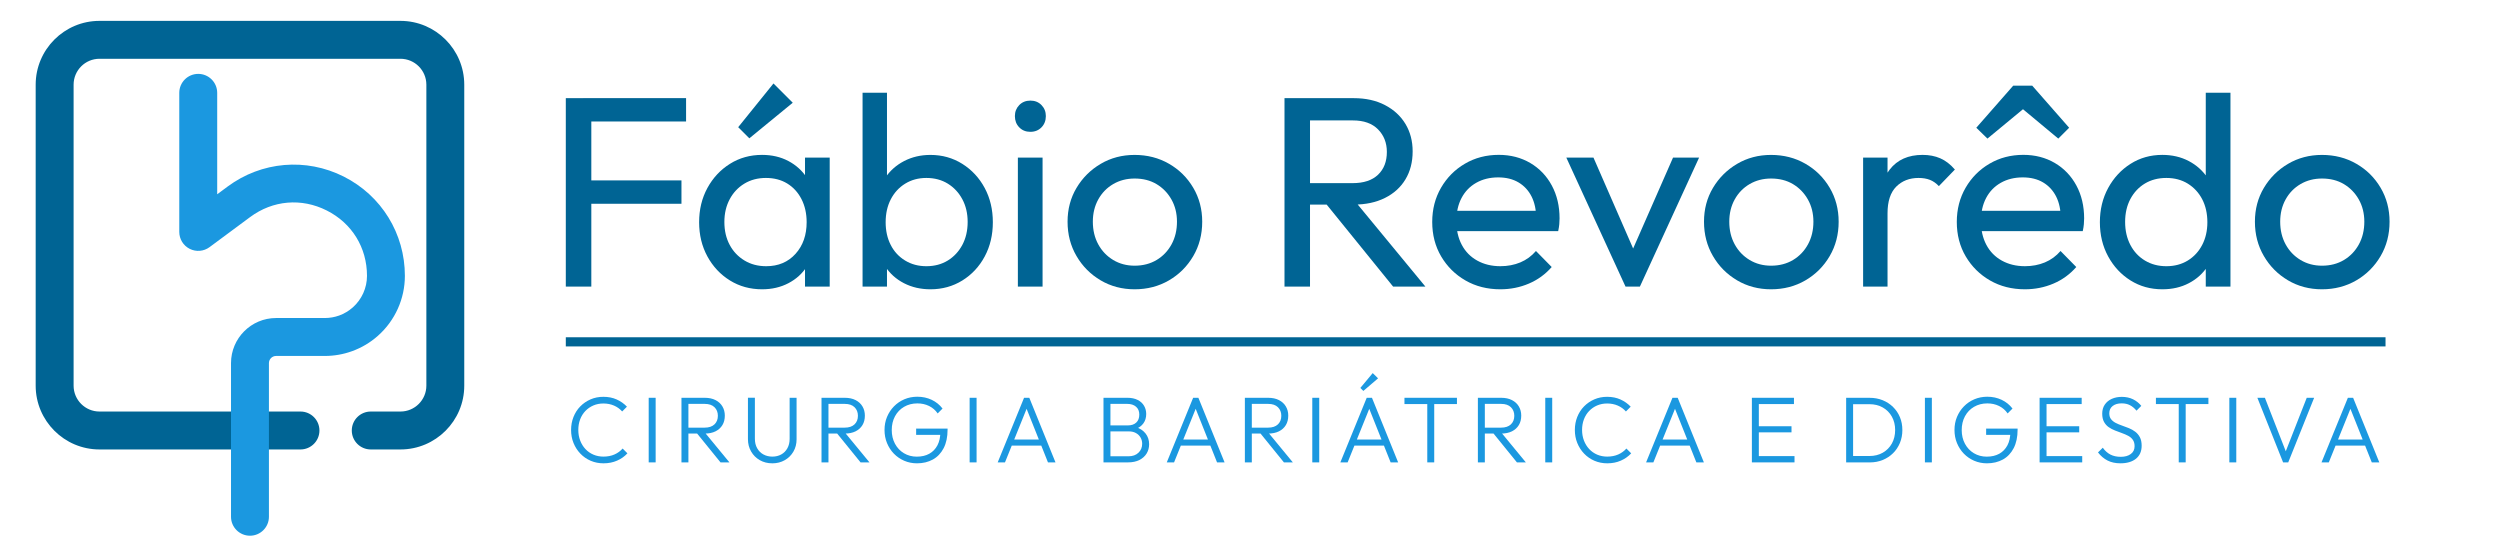 <?xml version="1.0" encoding="UTF-8"?>
<!DOCTYPE svg PUBLIC "-//W3C//DTD SVG 1.1//EN" "http://www.w3.org/Graphics/SVG/1.1/DTD/svg11.dtd">
<!-- Creator: CorelDRAW -->
<svg xmlns="http://www.w3.org/2000/svg" xml:space="preserve" width="218.017mm" height="48.599mm" version="1.1" style="shape-rendering:geometricPrecision; text-rendering:geometricPrecision; image-rendering:optimizeQuality; fill-rule:evenodd; clip-rule:evenodd"
viewBox="0 0 23410.87 5218.57"
 xmlns:xlink="http://www.w3.org/1999/xlink"
 xmlns:xodm="http://www.corel.com/coreldraw/odm/2003">
 <defs>
  <style type="text/css">
   <![CDATA[
    .fil0 {fill:none}
    .fil1 {fill:#006494;fill-rule:nonzero}
    .fil2 {fill:#1B98E0;fill-rule:nonzero}
   ]]>
  </style>
 </defs>
 <g id="Layer_x0020_1">
  <rect class="fil0" width="23410.87" height="5218.57"/>
  <g id="_1336560928">
   <path class="fil1" d="M3750 4208.85l-278.15 0c-98.02,0 -177.57,-79.55 -177.57,-177.57 0,-98.02 79.55,-177.57 177.57,-177.57l278.15 -0.01c133.82,0 242.63,-108.82 242.63,-242.35l0 -2818.4c0,-133.82 -108.82,-242.63 -242.63,-242.63l-2818.4 0c-133.82,0 -242.35,108.82 -242.35,242.63l0 2818.4c0,133.82 108.82,242.35 242.35,242.35l1882.25 0c98.02,0 177.57,79.55 177.57,177.57 0,98.02 -79.55,177.57 -177.57,177.57l-1882.25 0.01c-329.57,0 -597.49,-268.21 -597.49,-597.49l0 -2818.4c0,-329.57 268.21,-597.49 597.49,-597.49l2818.4 0c329.57,0 597.49,268.21 597.49,597.49l0 2818.4c0.28,329.57 -267.92,597.49 -597.49,597.49z"/>
   <path class="fil2" d="M2340.8 5016.58c-98.02,0 -177.57,-79.55 -177.57,-177.57l0 -1438.75c0,-232.68 189.22,-422.19 422.19,-422.19l455.99 -0.01c46.31,0 91.49,-7.96 134.39,-23.3 46.88,-17.05 89.78,-42.62 127.57,-75.85 84.67,-75.01 133.25,-182.69 133.25,-295.76 0,-264.51 -140.92,-493.5 -377.31,-612.27 -236.1,-119.04 -504.01,-96.03 -716.53,61.37l-380.71 282.12c-53.98,40.06 -125.58,46.02 -185.52,15.91 -59.95,-30.12 -97.74,-91.49 -97.74,-158.54l0 -1302.37c0,-98.02 79.55,-177.57 177.57,-177.57 98.02,0 177.57,79.55 177.57,177.57l0 949.79 97.45 -72.16c317.63,-235.53 734.43,-271.33 1087.59,-93.48 353.16,177.86 572.49,534.14 572.49,929.62 0,214.5 -92.06,419.07 -252.57,561.41 -71.31,63.35 -152.86,111.65 -242.35,144.04 -81.82,29.55 -167.62,44.61 -255.14,44.61l-456 0c-36.94,0 -67.05,30.12 -67.05,67.05l0 1438.75c0,98.03 -79.55,177.58 -177.57,177.58z"/>
   <path class="fil1" d="M5298.41 2683.73l0 -1764.63 238.93 0 0 1764.63 -238.93 0zm162.51 -1546.15l0 -218.77 963.71 0 0 218.77 -963.71 0zm0 770.51l0 -218.77 920.52 0 0 218.77 -920.52 0z"/>
   <path class="fil1" d="M7136.62 2709.01c-111.94,0 -212.23,-27.55 -301.16,-82.67 -88.92,-55.12 -159.39,-130.12 -211.1,-225.02 -51.7,-94.89 -77.56,-201.72 -77.56,-320.48 0,-118.76 25.86,-225.3 77.56,-320.48 51.7,-94.89 122.17,-170.47 211.1,-226.16 88.92,-55.97 189.51,-83.81 301.16,-83.81 91.49,0 173.31,19.04 245.47,57.11 72.16,38.07 130.12,90.63 174.16,157.68 44.04,67.05 68.76,144.61 73.87,232.68l0 363.67c-5.11,86.37 -29.26,163.65 -72.45,231.27 -43.19,67.91 -101.43,120.75 -174.16,158.82 -73.01,38.37 -155.4,57.4 -246.89,57.4zm38.08 -216.2c113.64,0 205.13,-38.64 274.73,-115.64 69.6,-76.99 104.27,-175.87 104.27,-296.33 0,-81.26 -16.19,-153.43 -48.3,-216.21 -32.11,-62.79 -76.71,-111.38 -133.53,-146.32 -56.83,-34.66 -123.31,-51.99 -199.73,-51.99 -76.14,0 -143.76,17.9 -202.01,53.41 -58.52,35.51 -104.27,84.38 -137.22,146.32 -32.96,61.94 -49.72,132.68 -49.72,212.23 0,81.26 16.48,152.86 49.72,214.79 32.96,61.94 79.27,110.52 138.65,146.32 59.08,35.8 126.99,53.42 203.13,53.42zm-157.69 -1197.54l-104.27 -104.27 330.42 -409.4 180.41 180.41 -406.57 333.26zm521.35 1388.46l0 -325.59 43.19 -294.91 -43.19 -292.36 0 -294.91 231.27 0 0 1207.76 -231.27 0.01z"/>
   <path class="fil1" d="M8077.32 2683.73l0 -1815.48 228.71 0 0 902.62 -43.19 292.36 43.19 294.91 0 325.59 -228.71 0zm635.56 25.28c-91.49,0 -174.16,-19.04 -248.03,-57.11 -73.87,-38.07 -132.68,-91.2 -176.72,-158.82 -44.04,-67.91 -68.76,-144.9 -73.87,-231.27l0 -363.67c5.11,-88.07 30.12,-165.64 75.01,-232.68 44.89,-67.05 104.27,-119.61 177.86,-157.68 73.87,-38.07 155.41,-57.11 245.47,-57.11 110.24,0 209.67,27.84 298.88,83.81 88.92,55.97 158.82,131.26 209.67,226.16 50.86,94.89 76.14,201.72 76.14,320.48 0,118.76 -25.29,225.59 -76.14,320.48 -50.86,94.89 -120.75,169.9 -209.67,225.02 -88.64,54.83 -188.37,82.38 -298.61,82.38zm-38.07 -216.2c76.14,0 143.19,-17.9 200.87,-53.41 57.67,-35.51 102.85,-84.38 136.09,-146.32 32.96,-61.94 49.72,-133.53 49.72,-214.79 0,-79.55 -16.48,-150.29 -49.72,-212.23 -32.96,-61.94 -78.42,-110.52 -136.09,-146.32 -57.67,-35.51 -124.72,-53.41 -200.87,-53.41 -74.73,0 -140.64,17.9 -198.31,53.41 -57.67,35.51 -102.56,84.38 -134.67,146.32 -32.11,61.94 -48.3,133.53 -48.3,214.79 0,79.55 15.62,150.58 47.16,212.23 31.25,61.94 76.14,110.52 134.67,146.32 58.52,35.79 125.01,53.41 199.45,53.41z"/>
   <path class="fil1" d="M9648.74 1234.48c-42.33,0 -77.28,-13.92 -104.27,-42.05 -27.27,-27.84 -40.63,-63.08 -40.63,-105.41 0,-40.63 13.64,-75.01 40.63,-102.85 27,-27.84 61.94,-42.05 104.27,-42.05 42.33,0 76.99,13.92 104.27,42.05 27,27.84 40.63,62.22 40.63,102.85 0,42.33 -13.64,77.56 -40.63,105.41 -27.27,27.84 -61.94,42.05 -104.27,42.05zm-117.06 1449.26l0 -1207.76 231.27 -0.01 0 1207.76 -231.27 0.01z"/>
   <path class="fil1" d="M10624.96 2709.01c-117.06,0 -223.03,-27.84 -317.92,-83.81 -94.89,-55.97 -170.47,-131.83 -226.16,-227.57 -55.97,-95.74 -83.81,-202.85 -83.81,-321.62 0,-117.06 27.84,-222.46 83.81,-316.51 55.97,-94.04 131.26,-169.05 226.16,-225.02 94.89,-55.97 200.87,-83.81 317.92,-83.81 118.76,0 225.87,27.55 321.62,82.67 95.74,55.12 171.61,130.12 227.57,225.02 55.97,94.89 83.81,200.87 83.81,317.92 0,118.76 -27.84,225.87 -83.81,321.62 -55.97,95.74 -131.83,171.61 -227.57,227.57 -95.75,55.69 -202.86,83.53 -321.62,83.53zm0 -221.03c77.85,0 146.61,-17.9 205.98,-53.41 59.38,-35.51 105.97,-84.38 139.79,-146.32 33.81,-61.94 50.86,-132.68 50.86,-212.23 0,-77.85 -17.33,-147.46 -51.99,-208.53 -34.66,-61.09 -81.26,-108.82 -139.79,-143.76 -58.52,-34.66 -126.71,-51.99 -204.56,-51.99 -74.73,0 -141.49,17.33 -200.87,51.99 -59.38,34.66 -105.97,82.67 -139.79,143.76 -33.81,61.09 -50.86,130.4 -50.86,208.53 0,79.55 17.05,150.58 50.86,212.23 33.81,61.94 80.41,110.52 139.79,146.32 59.09,35.51 126.15,53.41 200.59,53.41z"/>
   <path class="fil1" d="M12028.47 2683.73l0 -1764.63 238.93 0 0 1764.63 -238.93 0zm160.23 -767.96l0 -200.87 477.88 0c103.42,0 182.69,-26.14 237.81,-78.7 55.12,-52.56 82.67,-123.58 82.67,-213.66 0,-84.67 -27.55,-155.12 -82.67,-211.1 -55.12,-55.97 -133.53,-83.81 -235.25,-83.81l-480.43 0 0 -208.53 488.11 0c111.94,0 209.39,21.59 292.36,64.78 82.96,43.19 147.17,102.28 192.06,176.72 44.89,74.73 67.34,160.24 67.34,256.83 0,100 -22.44,187.23 -67.34,261.96 -44.89,74.73 -108.82,132.68 -192.06,174.16 -82.96,41.48 -180.41,62.22 -292.36,62.22l-488.11 0zm856.89 767.96l-640.68 -790.69 226.16 -78.7 717.1 869.67 -302.58 0 0 -0.28z"/>
   <path class="fil1" d="M14049.93 2709.01c-122.17,0 -230.99,-27.55 -326.73,-82.67 -95.74,-55.12 -171.61,-130.12 -227.57,-225.02 -55.97,-94.89 -83.81,-202.57 -83.81,-323.03 0,-118.76 27.55,-225.3 82.67,-320.48 55.12,-94.89 129.56,-169.9 223.88,-225.02 94.04,-55.12 199.73,-82.67 316.51,-82.67 110.24,0 208.53,25.57 294.91,76.14 86.37,50.86 153.71,121.32 202.01,211.1 48.3,89.78 72.45,192.34 72.45,307.69 0,17.05 -0.85,35.23 -2.56,54.55 -1.71,19.61 -5.11,41.19 -10.23,64.78l-1019.69 -0.01 0 -190.64 897.51 0 -83.81 73.87c0,-81.26 -14.49,-150.29 -43.19,-207.12 -28.69,-56.83 -69.6,-100.86 -122.17,-132.11 -52.56,-31.25 -116.2,-47.16 -190.64,-47.16 -77.85,0 -146.61,17.05 -205.98,50.86 -59.38,33.81 -105.13,81.26 -137.22,142.34 -32.11,61.09 -48.3,132.97 -48.3,216.21 0,84.67 17.05,158.82 50.86,222.46 33.81,63.64 82.1,112.79 144.9,147.46 62.79,34.66 134.67,52.27 216.21,52.27 67.91,0 130.12,-11.93 186.95,-35.51 56.83,-23.87 105.41,-59.38 146.32,-106.82l147.46 150.01c-59.38,67.91 -130.4,119.61 -213.66,155.12 -83.25,35.51 -172.17,53.4 -267.07,53.4z"/>
   <polygon class="fil1" points="15221.89,2683.73 14667.59,1475.98 14921.87,1475.96 15366.79,2495.65 15219.33,2495.65 15666.81,1475.96 15910.87,1475.96 15356.57,2683.72 "/>
   <path class="fil1" d="M16584.78 2709.01c-117.06,0 -223.03,-27.84 -317.92,-83.81 -94.89,-55.97 -170.47,-131.83 -226.16,-227.57 -55.97,-95.74 -83.81,-202.85 -83.81,-321.62 0,-117.06 27.84,-222.46 83.81,-316.51 55.97,-94.04 131.26,-169.05 226.16,-225.02 94.89,-55.97 200.87,-83.81 317.92,-83.81 118.47,0 225.87,27.55 321.62,82.67 95.74,55.12 171.61,130.12 227.57,225.02 55.97,94.89 83.81,200.87 83.81,317.92 0,118.76 -27.84,225.87 -83.81,321.62 -55.97,95.74 -131.83,171.61 -227.57,227.57 -95.75,55.69 -202.85,83.53 -321.62,83.53zm0 -221.03c77.85,0 146.61,-17.9 205.98,-53.41 59.38,-35.51 105.97,-84.38 139.79,-146.32 33.81,-61.94 50.86,-132.68 50.86,-212.23 0,-77.85 -17.33,-147.46 -51.99,-208.53 -34.66,-61.09 -81.26,-108.82 -139.79,-143.76 -58.52,-34.66 -126.71,-51.99 -204.56,-51.99 -74.73,0 -141.49,17.33 -200.87,51.99 -59.38,34.66 -105.97,82.67 -139.79,143.76 -33.81,61.09 -50.86,130.4 -50.86,208.53 0,79.55 17.05,150.58 50.86,212.23 33.81,61.94 80.41,110.52 139.79,146.32 59.1,35.51 125.87,53.41 200.59,53.41z"/>
   <path class="fil1" d="M17446.79 2683.73l0 -1207.76 228.71 -0.01 0 1207.76 -228.71 0.01zm228.71 -686.7l-86.37 -40.63c0,-154.27 35.51,-277.01 106.82,-368.78 71.31,-91.49 173.59,-137.22 307.69,-137.22 61.09,0 116.2,10.51 165.36,31.82 49.15,21.3 94.89,56.26 137.22,105.41l-150.01 155.12c-25.57,-27 -53.41,-46.59 -83.81,-58.52 -30.4,-11.93 -66.2,-17.9 -106.82,-17.9 -84.67,0 -154.27,27.27 -208.53,81.26 -54.27,54.55 -81.55,137.8 -81.55,249.46z"/>
   <path class="fil1" d="M18962.23 2709.01c-122.17,0 -230.99,-27.55 -326.73,-82.67 -95.74,-55.12 -171.61,-130.12 -227.57,-225.02 -55.97,-94.89 -83.81,-202.57 -83.81,-323.03 0,-118.76 27.55,-225.3 82.67,-320.48 55.12,-94.89 129.56,-169.9 223.88,-225.02 94.04,-55.12 199.73,-82.67 316.51,-82.67 110.24,0 208.53,25.57 294.91,76.14 86.37,50.86 153.71,121.32 202.01,211.1 48.3,89.78 72.45,192.34 72.45,307.69 0,17.05 -0.85,35.23 -2.56,54.55 -1.71,19.61 -5.11,41.19 -10.23,64.78l-1019.68 -0.01 0 -190.64 897.51 0 -83.81 73.87c0,-81.26 -14.49,-150.29 -43.19,-207.12 -28.98,-56.83 -69.6,-100.86 -122.17,-132.11 -52.56,-31.25 -116.2,-47.16 -190.64,-47.16 -77.85,0 -146.61,17.05 -205.98,50.86 -59.38,33.81 -105.13,81.26 -137.22,142.34 -32.11,61.09 -48.3,132.97 -48.3,216.21 0,84.67 17.05,158.82 50.86,222.46 33.8,63.64 82.1,112.79 144.9,147.46 62.79,34.66 134.67,52.27 216.21,52.27 67.62,0 130.12,-11.93 186.95,-35.51 56.83,-23.87 105.41,-59.38 146.32,-106.82l147.46 150.01c-59.38,67.91 -130.4,119.61 -213.66,155.12 -83.25,35.51 -172.17,53.4 -267.08,53.4zm-351.16 -1411.18l-104.27 -101.71 345.77 -394.07 177.84 0 345.77 394.07 -101.71 101.71 -409.4 -340.66 155.12 2.56 -409.12 338.1z"/>
   <path class="fil1" d="M20248.7 2709.01c-110.24,0 -209.39,-27.55 -297.47,-82.67 -88.07,-55.12 -157.97,-130.12 -209.67,-225.02 -51.7,-94.89 -77.56,-201.72 -77.56,-320.48 0,-118.76 25.86,-225.3 77.56,-320.48 51.7,-94.89 121.6,-170.47 209.67,-226.16 88.07,-55.97 187.23,-83.81 297.47,-83.81 91.49,0 173.88,19.04 246.61,57.11 72.73,38.07 131.83,90.63 176.72,157.68 44.89,67.05 69.89,144.61 75.01,232.68l0 363.67c-5.11,86.37 -29.55,163.65 -73.87,231.27 -44.04,67.91 -102.56,120.75 -175.58,158.82 -72.74,38.37 -155.7,57.4 -248.89,57.4zm38.07 -216.2c76.14,0 143.19,-17.9 200.87,-53.41 57.67,-35.51 102.56,-84.38 134.67,-146.32 32.11,-61.94 48.3,-132.68 48.3,-212.23 0,-81.26 -16.19,-152.86 -48.3,-214.79 -32.11,-61.94 -77.28,-110.52 -134.67,-146.32 -57.67,-35.51 -124.44,-53.41 -200.87,-53.41 -76.14,0 -143.19,17.33 -200.87,51.99 -57.67,34.66 -102.85,82.96 -136.09,144.9 -32.96,61.94 -49.44,133.53 -49.44,214.79 0,81.26 16.48,153.43 49.44,216.21 32.96,62.79 78.7,111.38 137.22,146.32 58.53,34.93 125.02,52.26 199.74,52.26zm600.05 190.92l-231.27 0 0 -325.59 43.19 -294.91 -43.19 -292.36 0 -902.62 231.27 0 0 1815.48z"/>
   <path class="fil1" d="M21743.71 2709.01c-117.06,0 -223.03,-27.84 -317.92,-83.81 -94.89,-55.97 -170.47,-131.83 -226.16,-227.57 -55.97,-95.74 -83.81,-202.85 -83.81,-321.62 0,-117.06 27.84,-222.46 83.81,-316.51 55.97,-94.04 131.26,-169.05 226.16,-225.02 94.89,-55.97 200.87,-83.81 317.92,-83.81 118.47,0 225.87,27.55 321.62,82.67 95.74,55.12 171.61,130.12 227.57,225.02 55.97,94.89 83.81,200.87 83.81,317.92 0,118.76 -27.84,225.87 -83.81,321.62 -55.97,95.74 -131.83,171.61 -227.57,227.57 -95.75,55.69 -203.14,83.53 -321.62,83.53zm0 -221.03c77.85,0 146.61,-17.9 205.98,-53.41 59.38,-35.51 105.97,-84.38 139.79,-146.32 33.81,-61.94 50.86,-132.68 50.86,-212.23 0,-77.85 -17.33,-147.46 -51.99,-208.53 -34.66,-61.09 -81.26,-108.82 -139.79,-143.76 -58.52,-34.66 -126.71,-51.99 -204.56,-51.99 -74.73,0 -141.49,17.33 -200.87,51.99 -59.38,34.66 -105.97,82.67 -139.79,143.76 -33.81,61.09 -50.86,130.4 -50.86,208.53 0,79.55 17.05,150.58 50.86,212.23 33.81,61.94 80.41,110.52 139.79,146.32 59.09,35.51 125.86,53.41 200.59,53.41z"/>
   <path class="fil2" d="M5651.85 4338.68c-43.47,0 -83.53,-7.96 -120.46,-23.87 -36.94,-15.91 -69.04,-38.07 -96.6,-66.77 -27.55,-28.69 -48.87,-61.94 -64.21,-99.72 -15.34,-37.79 -22.73,-78.42 -22.73,-121.89 0,-43.47 7.39,-83.81 22.44,-121.89 15.05,-37.79 36.08,-70.74 63.64,-98.88 27.55,-28.12 59.66,-50.01 96.31,-65.91 36.65,-15.91 76.71,-23.87 119.89,-23.87 46.31,0 87.79,8.24 124.44,24.72 36.65,16.48 68.76,38.93 96.31,67.62l-44.89 44.89c-20.46,-23.3 -45.74,-41.76 -75.57,-54.83 -29.83,-13.07 -63.35,-19.89 -100.29,-19.89 -34.09,0 -65.06,6.25 -93.75,18.47 -28.41,12.22 -53.41,29.55 -74.73,51.7 -21.3,22.16 -37.79,48.58 -49.15,78.98 -11.36,30.4 -17.05,63.35 -17.05,98.59 0,35.8 5.97,68.76 17.61,99.43 11.65,30.4 28.12,57.11 49.15,79.55 21.03,22.44 46.02,40.06 74.73,52.27 28.69,12.22 59.95,18.47 94.04,18.47 38.64,0 73.02,-6.82 103.42,-20.18 30.12,-13.36 55.4,-31.82 76.14,-55.4l44.89 44.89c-27,29.26 -59.38,52.27 -97.17,68.47 -38.05,16.82 -80.1,25.05 -126.41,25.05z"/>
   <polygon class="fil2" points="6074.61,4329.88 6074.61,3725 6139.67,3725 6139.67,4329.88 "/>
   <path class="fil2" d="M6381.45 4329.88l0 -604.88 65.06 0 0 604.88 -65.06 0zm42.05 -269.9l0 -55.4 175.01 -0.01c39.77,0 70.46,-10.23 91.77,-30.4 21.3,-20.18 32.11,-47.16 32.11,-80.41 0,-32.68 -10.51,-59.66 -31.54,-80.41 -21.03,-20.74 -51.7,-31.25 -91.49,-31.25l-175.86 0 0 -57.11 175.87 0c39.2,0 73.02,7.1 101.14,21.59 28.12,14.49 49.72,34.09 64.49,59.38 15.05,25.29 22.44,53.98 22.44,86.09 0,34.09 -7.39,63.35 -22.44,88.36 -15.05,25 -36.37,44.33 -64.49,58.52 -28.12,13.92 -61.94,21.03 -101.14,21.03l-175.87 0zm323.6 269.9l-226.72 -279.57 63.35 -20.18 246.89 299.74 -83.52 0z"/>
   <path class="fil2" d="M7232.37 4338.68c-44.04,0 -82.96,-9.94 -117.34,-29.55 -34.37,-19.61 -61.37,-46.59 -81.26,-80.98 -19.89,-34.37 -29.83,-72.73 -29.83,-115.64l0 -387.82 65.05 0.02 0 384.12c0,34.09 7.1,63.64 21.59,88.92 14.21,25.29 33.81,44.61 58.52,57.96 24.72,13.36 52.56,20.18 83.53,20.18 30.97,0 58.81,-6.82 82.96,-20.18 24.43,-13.36 43.47,-32.68 57.67,-57.96 13.92,-25.29 21.03,-54.55 21.03,-87.79l0 -384.97 65.06 0 0 388.67c0,42.9 -9.94,81.26 -29.55,115.07 -19.61,34.09 -46.59,60.8 -80.98,80.41 -34.37,19.6 -73.3,29.54 -116.48,29.54z"/>
   <path class="fil2" d="M7692.91 4329.88l0 -604.88 65.06 0 0 604.88 -65.06 0zm42.04 -269.9l0 -55.4 175.02 -0.01c39.77,0 70.46,-10.23 91.77,-30.4 21.3,-20.18 32.11,-47.16 32.11,-80.41 0,-32.68 -10.51,-59.66 -31.54,-80.41 -21.03,-20.74 -51.7,-31.25 -91.49,-31.25l-175.87 0 0 -57.11 175.87 0c39.2,0 73.02,7.1 101.14,21.59 28.12,14.49 49.72,34.09 64.49,59.38 15.05,25.29 22.44,53.98 22.44,86.09 0,34.09 -7.39,63.35 -22.44,88.36 -15.05,25 -36.37,44.33 -64.49,58.52 -28.12,13.92 -61.94,21.03 -101.14,21.03l-175.87 0zm323.6 269.9l-226.72 -279.57 63.35 -20.18 246.89 299.74 -83.52 0z"/>
   <path class="fil2" d="M8587.01 4338.68c-42.9,0 -82.67,-7.96 -119.89,-24.15 -37.22,-16.19 -69.33,-38.36 -96.6,-66.48 -27.27,-28.12 -48.58,-61.09 -64.21,-98.88 -15.62,-37.79 -23.3,-78.7 -23.3,-122.74 0,-44.04 7.67,-84.67 23.3,-122.17 15.62,-37.51 37.22,-70.46 65.06,-98.88 27.84,-28.41 60.23,-50.58 97.45,-66.48 37.22,-15.91 77.85,-23.87 121.89,-23.87 48.58,0 93.19,9.66 134.1,28.98 40.63,19.32 74.44,46.59 101.43,81.82l-45.74 45.74c-20.46,-30.4 -47.45,-53.7 -80.41,-69.89 -33.25,-16.19 -69.6,-24.15 -109.38,-24.15 -46.88,0 -88.36,10.79 -124.72,32.11 -36.37,21.3 -64.49,50.86 -84.95,88.36 -20.18,37.51 -30.4,80.69 -30.4,129.28 0,48.01 10.23,90.92 30.4,128.42 20.18,37.51 48.01,67.05 83.53,88.36 35.51,21.3 75.85,32.11 120.75,32.11 45.18,0 84.1,-9.1 116.77,-27.27 32.96,-18.18 58.24,-44.61 76.42,-78.98 18.18,-34.66 27.27,-76.14 27.27,-124.72l36.94 27.27 -263.66 -0.01 0 -58.81 294.34 0 0 9.66c0,67.91 -12.22,125.58 -36.37,172.74 -24.43,47.16 -57.96,82.67 -101.14,106.82 -43.19,23.86 -92.62,35.79 -148.87,35.79z"/>
   <polygon class="fil2" points="9079.95,4329.88 9079.95,3725 9145.01,3725 9145.01,4329.88 "/>
   <path class="fil2" d="M9342.75 4329.88l246.89 -604.88 49.16 0 245.19 604.88 -70.46 0 -212.8 -533.57 25.57 0 -215.35 533.57 -68.2 0zm113.65 -157.4l0 -56.26 316.5 0.01 0 56.26 -316.5 -0.01z"/>
   <path class="fil2" d="M10333.45 4329.88l0 -604.88 65.06 0 0 604.88 -65.06 0zm42.34 0l0 -57.11 191.77 0c39.2,0 70.46,-11.08 93.48,-33.52 23.01,-22.16 34.66,-50.01 34.66,-83.53 0,-21.59 -5.11,-41.19 -15.34,-58.81 -10.23,-17.61 -24.72,-31.54 -43.19,-41.76 -18.47,-10.23 -40.06,-15.34 -64.49,-15.34l-196.88 0 0 -56.26 187.23 0c32.11,0 57.96,-8.81 76.99,-26.43 19.04,-17.61 28.69,-42.33 28.69,-74.73 0,-31.54 -10.23,-56.26 -30.69,-73.87 -20.46,-17.61 -47.73,-26.43 -81.82,-26.43l-180.12 0.02 0 -57.11 181.83 -0.01c37.51,0 69.33,6.82 95.74,20.18 26.43,13.36 46.31,31.54 59.66,54.55 13.36,22.73 20.18,48.58 20.18,77.28 0,34.09 -8.81,63.08 -26.43,87.5 -17.61,24.43 -43.47,42.9 -77.28,55.69l6.25 -21.03c39.2,12.22 69.89,32.68 91.77,60.52 21.87,28.12 32.96,61.65 32.96,100.29 0,32.11 -7.67,61.09 -23.3,86.66 -15.62,25.57 -38.07,45.74 -67.62,60.8 -29.55,15.05 -65.06,22.44 -106.82,22.44l-187.21 -0.01z"/>
   <path class="fil2" d="M10926.11 4329.88l246.89 -604.88 49.16 0 245.19 604.88 -70.46 0 -212.8 -533.57 25.57 0 -215.35 533.57 -68.2 0zm113.36 -157.4l0 -56.26 316.51 0.01 0 56.26 -316.51 -0.01z"/>
   <path class="fil2" d="M11657.42 4329.88l0 -604.88 65.06 0 0 604.88 -65.06 0zm42.34 -269.9l0 -55.4 175.01 -0.01c39.77,0 70.46,-10.23 91.77,-30.4 21.3,-20.18 32.11,-47.16 32.11,-80.41 0,-32.68 -10.51,-59.66 -31.54,-80.41 -21.03,-20.74 -51.7,-31.25 -91.49,-31.25l-175.87 0 0 -57.11 175.87 0c39.2,0 73.02,7.1 101.14,21.59 28.12,14.49 49.72,34.09 64.49,59.38 15.05,25.29 22.44,53.98 22.44,86.09 0,34.09 -7.39,63.35 -22.44,88.36 -15.05,25 -36.37,44.33 -64.49,58.52 -28.12,13.92 -61.94,21.03 -101.14,21.03l-175.86 0zm323.31 269.9l-226.72 -279.57 63.35 -20.18 246.89 299.74 -83.52 0z"/>
   <polygon class="fil2" points="12288.72,4329.88 12288.72,3725 12353.78,3725 12353.78,4329.88 "/>
   <path class="fil2" d="M12551.53 4329.88l246.89 -604.88 49.15 0 245.19 604.88 -70.46 0 -212.8 -533.57 25.57 0 -215.35 533.57 -68.19 0zm113.35 -157.4l0 -56.26 316.51 0.01 0 56.26 -316.51 -0.01zm102 -511.68l-28.12 -28.12 115.92 -138.93 50.01 49.15 -137.8 117.9z"/>
   <path class="fil2" d="M13151.85 3783.81l0 -58.81 491.52 0 0 58.81 -491.52 0zm213.66 546.07l0 -588.12 65.06 0 0 588.12 -65.06 0z"/>
   <path class="fil2" d="M13839.4 4329.88l0 -604.88 65.06 0 0 604.88 -65.06 0zm42.05 -269.9l0 -55.4 175.01 -0.01c39.77,0 70.46,-10.23 91.77,-30.4 21.3,-20.18 32.11,-47.16 32.11,-80.41 0,-32.68 -10.51,-59.66 -31.54,-80.41 -21.03,-20.74 -51.7,-31.25 -91.49,-31.25l-175.86 0 0 -57.11 175.87 0c39.2,0 73.02,7.1 101.14,21.59 28.12,14.49 49.72,34.09 64.49,59.38 15.05,25.29 22.44,53.98 22.44,86.09 0,34.09 -7.39,63.35 -22.44,88.36 -15.05,25 -36.37,44.33 -64.49,58.52 -28.12,13.92 -61.94,21.03 -101.14,21.03l-175.87 0zm323.6 269.9l-226.72 -279.57 63.35 -20.18 246.89 299.74 -83.52 0z"/>
   <polygon class="fil2" points="14470.42,4329.88 14470.42,3725 14535.48,3725 14535.48,4329.88 "/>
   <path class="fil2" d="M15051.42 4338.68c-43.47,0 -83.53,-7.96 -120.46,-23.87 -36.94,-15.91 -69.04,-38.07 -96.6,-66.77 -27.55,-28.69 -48.87,-61.94 -64.21,-99.72 -15.34,-37.79 -22.73,-78.42 -22.73,-121.89 0,-43.47 7.39,-83.81 22.44,-121.89 15.05,-37.79 36.08,-70.74 63.64,-98.88 27.55,-28.12 59.66,-50.01 96.31,-65.91 36.65,-15.91 76.71,-23.87 119.89,-23.87 46.31,0 87.79,8.24 124.44,24.72 36.65,16.48 68.76,38.93 96.31,67.62l-44.89 44.89c-20.46,-23.3 -45.74,-41.76 -75.57,-54.83 -29.83,-13.07 -63.35,-19.89 -100.29,-19.89 -34.09,0 -65.06,6.25 -93.75,18.47 -28.69,12.22 -53.41,29.55 -74.73,51.7 -21.3,22.16 -37.79,48.58 -49.15,78.98 -11.36,30.4 -17.05,63.35 -17.05,98.59 0,35.8 5.97,68.76 17.61,99.43 11.65,30.4 28.12,57.11 49.15,79.55 21.03,22.44 46.02,40.06 74.73,52.27 28.69,12.22 59.95,18.47 94.04,18.47 38.64,0 73.02,-6.82 103.42,-20.18 30.12,-13.36 55.4,-31.82 76.14,-55.4l44.89 44.89c-27,29.26 -59.38,52.27 -97.17,68.47 -38.05,16.82 -80.1,25.05 -126.41,25.05z"/>
   <path class="fil2" d="M15414.52 4329.88l246.89 -604.88 49.16 0 245.19 604.88 -70.46 0 -212.8 -533.57 25.57 0 -215.35 533.57 -68.2 0zm113.36 -157.4l0 -56.26 316.51 0.01 0 56.26 -316.51 -0.01z"/>
   <path class="fil2" d="M16405.22 4329.88l0 -604.88 65.06 0 0 604.88 -65.06 0zm43.19 -546.07l0 -58.81 350.88 0 0 58.81 -350.88 0zm0 264.79l0 -57.11 327.87 0 0 57.11 -327.87 0zm0 281.27l0 -58.81 355.99 0 0 58.81 -355.99 0z"/>
   <path class="fil2" d="M17287.96 4329.88l0 -604.88 65.06 0 0 604.88 -65.06 0zm40.35 0l0 -59.66 177.57 0c47.45,0 89.49,-10.51 125.58,-31.25 36.09,-20.74 64.49,-49.44 84.95,-86.09 20.18,-36.65 30.4,-78.7 30.4,-126.15 0,-46.88 -10.23,-88.64 -30.69,-125.29 -20.46,-36.65 -48.87,-65.06 -85.24,-85.8 -36.37,-20.46 -77.85,-30.69 -124.72,-30.69l-175.86 0 0 -59.66 177.57 0c44.04,0 84.67,7.39 121.89,22.44 37.22,15.05 69.6,36.08 97.45,63.35 27.84,27.27 49.44,59.09 64.49,95.74 15.34,36.65 22.73,76.99 22.73,121.03 0,42.9 -7.67,82.67 -22.73,119.61 -15.34,36.94 -36.65,69.04 -64.21,96.31 -27.55,27.27 -59.95,48.58 -97.17,63.64 -37.22,15.34 -77.56,22.73 -120.75,22.73l-181.25 0.01 0 -0.29z"/>
   <polygon class="fil2" points="18025.52,4329.88 18025.52,3725 18090.58,3725 18090.58,4329.88 "/>
   <path class="fil2" d="M18606.53 4338.68c-42.9,0 -82.67,-7.96 -119.89,-24.15 -37.22,-16.19 -69.33,-38.36 -96.6,-66.48 -27.27,-28.12 -48.58,-61.09 -64.21,-98.88 -15.62,-37.79 -23.3,-78.7 -23.3,-122.74 0,-44.04 7.67,-84.67 23.3,-122.17 15.62,-37.51 37.22,-70.46 65.06,-98.88 27.84,-28.41 60.23,-50.58 97.74,-66.48 37.22,-15.91 77.85,-23.87 121.6,-23.87 48.58,0 93.19,9.66 134.1,28.98 40.63,19.32 74.44,46.59 101.43,81.82l-45.74 45.74c-20.46,-30.4 -47.45,-53.7 -80.41,-69.89 -33.25,-16.19 -69.6,-24.15 -109.38,-24.15 -46.88,0 -88.36,10.79 -124.72,32.11 -36.37,21.3 -64.49,50.86 -84.95,88.36 -20.18,37.51 -30.4,80.69 -30.4,129.28 0,48.01 10.23,90.92 30.4,128.42 20.18,37.51 48.01,67.05 83.53,88.36 35.51,21.3 75.85,32.11 120.75,32.11 44.9,0 84.1,-9.1 117.06,-27.27 32.68,-18.18 58.24,-44.61 76.42,-78.98 18.18,-34.66 27.27,-76.14 27.27,-124.72l36.94 27.27 -263.67 -0.01 0 -58.81 294.63 0 0 9.66c0,67.91 -12.22,125.58 -36.37,172.74 -24.43,47.16 -57.96,82.67 -101.14,106.82 -43.76,23.86 -93.2,35.79 -149.44,35.79z"/>
   <path class="fil2" d="M19099.47 4329.88l0 -604.88 65.06 0 0 604.88 -65.06 0zm43.18 -546.07l0 -58.81 350.89 0 0 58.81 -350.89 0zm0 264.79l0 -57.11 327.87 0 0 57.11 -327.87 0zm0 281.27l0 -58.81 356 0 0 58.81 -356 0z"/>
   <path class="fil2" d="M19857.48 4338.68c-47.45,0 -88.07,-8.81 -122.17,-26.43 -34.09,-17.61 -63.64,-42.9 -88.92,-75.57l44.89 -44.04c20.46,28.69 44.33,50.01 71.6,64.21 27.27,13.92 59.66,21.03 97.17,21.03 38.64,0 69.89,-8.81 93.48,-26.43 23.87,-17.61 35.51,-41.76 35.51,-73.02 0,-24.15 -5.4,-43.76 -16.19,-59.38 -10.79,-15.62 -25.29,-28.12 -43.47,-37.79 -18.18,-9.66 -38.07,-18.18 -59.38,-25.86 -21.3,-7.67 -42.9,-15.62 -64.49,-24.15 -21.59,-8.53 -41.48,-19.04 -59.38,-31.54 -17.9,-12.5 -32.39,-28.98 -43.47,-49.15 -11.08,-20.18 -16.76,-45.74 -16.76,-76.99 0,-32.68 7.96,-61.09 23.87,-84.38 15.91,-23.3 37.51,-41.48 65.34,-53.98 27.84,-12.5 59.38,-18.75 94.61,-18.75 39.2,0 74.16,7.67 105.13,22.73 30.69,15.34 56.26,35.8 76.99,61.65l-44.89 44.89c-18.75,-22.73 -39.2,-40.06 -61.65,-51.42 -22.16,-11.36 -48.01,-17.05 -77.28,-17.05 -35.23,0 -63.35,8.24 -84.38,24.72 -21.03,16.48 -31.54,39.2 -31.54,68.47 0,22.16 5.4,40.34 16.19,54.55 10.79,13.92 25.29,25.86 43.47,35.23 18.18,9.37 37.79,17.61 59.38,25 21.3,7.39 42.9,15.34 64.49,24.15 21.59,8.81 41.48,19.89 59.38,33.52 17.9,13.36 32.39,30.69 43.47,51.42 11.08,20.74 16.76,47.45 16.76,79.55 0,52.27 -17.61,92.62 -53.13,121.89 -35.53,28.43 -83.83,42.92 -144.63,42.92z"/>
   <path class="fil2" d="M20188.75 3783.81l0 -58.81 491.52 0 0 58.81 -491.52 0zm213.66 546.07l0 -588.12 65.06 0 0 588.12 -65.06 0z"/>
   <polygon class="fil2" points="20876.3,4329.88 20876.3,3725 20941.37,3725 20941.37,4329.88 "/>
   <polygon class="fil2" points="21379.75,4329.88 21138.82,3725 21209.28,3725 21417.54,4258.56 21391.97,4258.56 21601.07,3725 21670.4,3725 21427.77,4329.88 "/>
   <path class="fil2" d="M21739.44 4329.88l246.89 -604.88 49.15 0 245.19 604.88 -70.46 0 -212.8 -533.57 25.57 0 -215.35 533.57 -68.19 0zm113.36 -157.4l0 -56.26 316.5 0.01 0 56.26 -316.5 -0.01z"/>
   <rect class="fil1" x="5298.41" y="3158.2" width="17040.51" height="85.8"/>
  </g>
 </g>
</svg>
